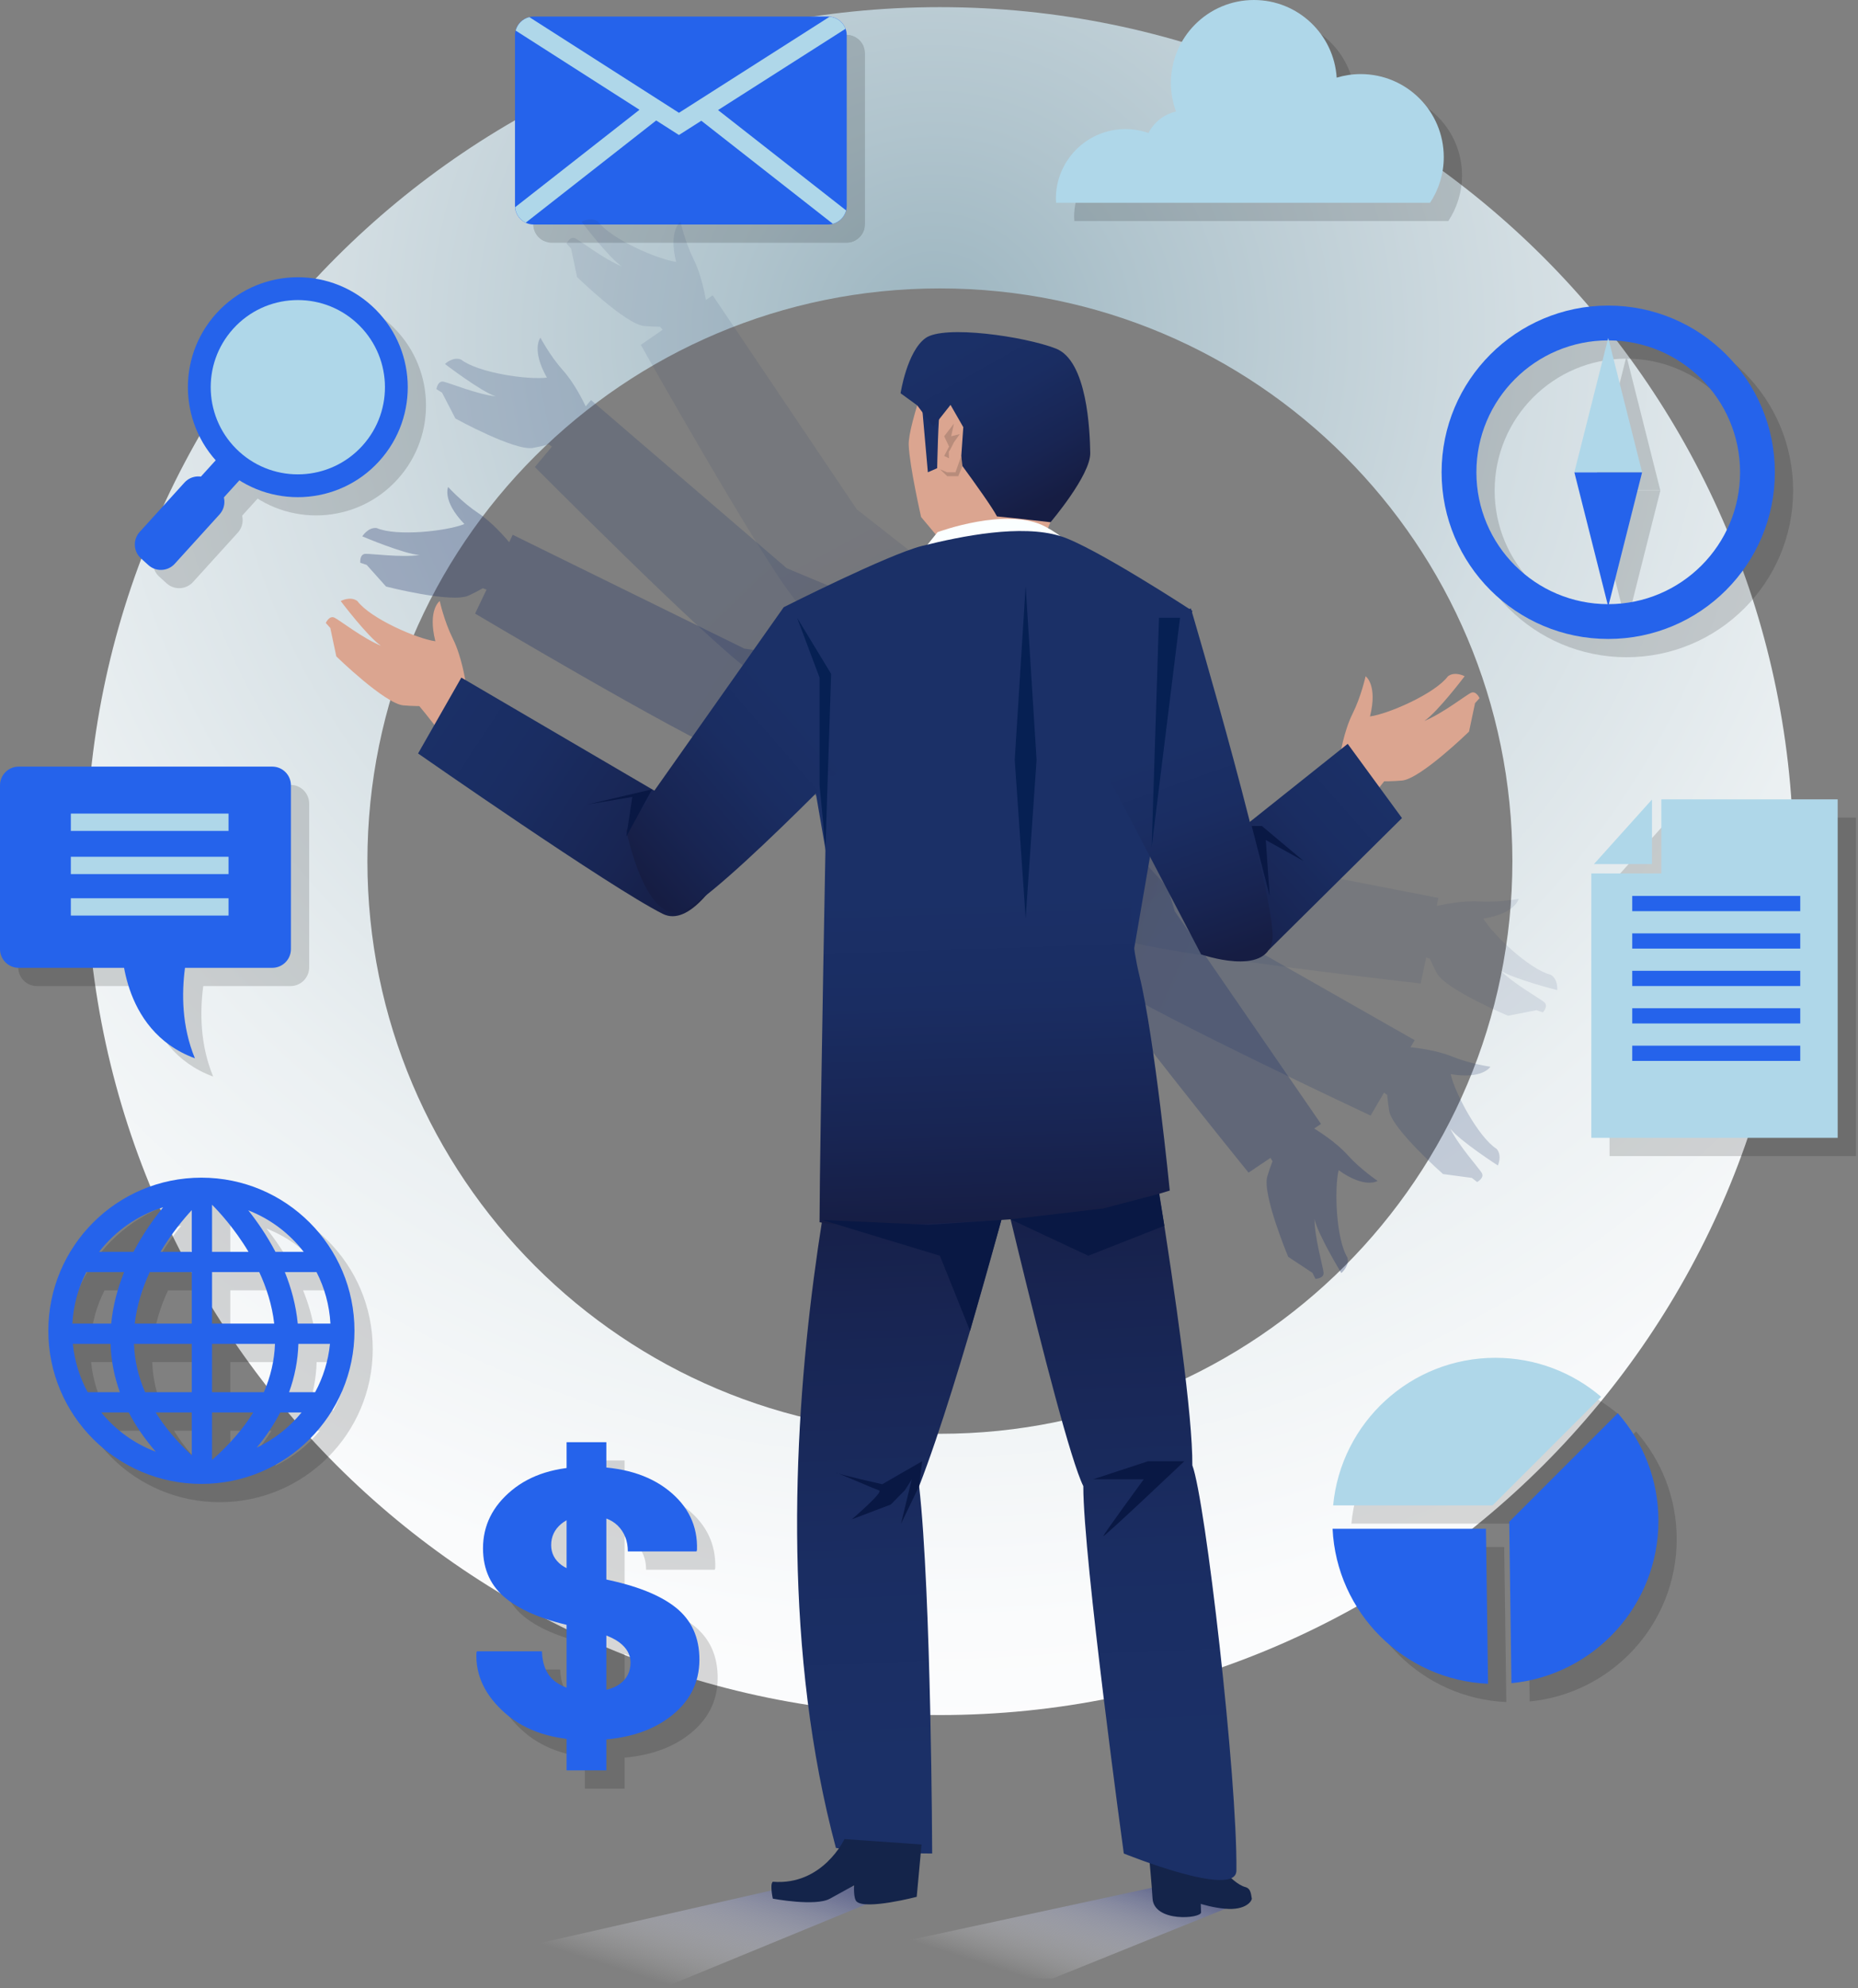 <svg width="488" height="522" viewBox="0 0 488 522" fill="none" xmlns="http://www.w3.org/2000/svg">
<rect x="0" y="0" width="488" height="522" fill="#808080" stroke="none"/>
<path d="M246.861 1.877C123.032 1.877 22.649 102.26 22.649 226.09C22.649 349.919 123.032 450.302 246.861 450.302C370.69 450.302 471.073 349.919 471.073 226.09C471.073 102.26 370.69 1.877 246.861 1.877ZM246.861 376.453C163.818 376.453 96.498 309.132 96.498 226.089C96.498 143.046 163.818 75.726 246.861 75.726C329.904 75.726 397.224 143.044 397.224 226.089C397.224 309.132 329.904 376.453 246.861 376.453Z" fill="url(#paint0_radial_495_10119)"/>
<g opacity="0.15">
<path d="M104.399 125.862C93.684 137.67 75.423 138.555 63.615 127.839C51.807 117.123 50.922 98.862 61.638 87.054C72.353 75.246 90.613 74.361 102.421 85.077C114.229 95.793 115.115 114.052 104.399 125.862Z" fill="black"/>
<path d="M99.964 121.836C91.471 131.195 76.998 131.897 67.64 123.404C58.282 114.91 57.579 100.439 66.072 91.081C74.566 81.723 89.038 81.02 98.396 89.513C107.755 98.007 108.457 112.478 99.964 121.836Z" fill="black"/>
<path d="M63.5 123.385L51.632 136.463L57.659 141.933L69.528 128.855L63.5 123.385Z" fill="black"/>
<path d="M50.693 152.819C48.869 154.829 45.761 154.98 43.751 153.156L41.817 151.401C39.808 149.577 39.657 146.468 41.481 144.459L53.247 131.494C55.071 129.484 58.178 129.333 60.188 131.157L62.121 132.912C64.131 134.736 64.282 137.843 62.458 139.854L50.693 152.819Z" fill="black"/>
</g>
<path d="M99.605 121.068C88.89 132.876 70.629 133.762 58.821 123.045C47.013 112.329 46.128 94.069 56.844 82.261C67.559 70.453 85.819 69.567 97.627 80.283C109.435 90.999 110.321 109.259 99.605 121.068Z" fill="#2563EB"/>
<path d="M95.17 117.042C86.677 126.401 72.204 127.103 62.846 118.61C53.487 110.117 52.785 95.646 61.279 86.287C69.772 76.929 84.244 76.227 93.602 84.72C102.961 93.212 103.663 107.684 95.17 117.042Z" fill="#AFD7E9"/>
<path d="M58.707 118.591L46.838 131.669L52.866 137.139L64.734 124.061L58.707 118.591Z" fill="#2563EB"/>
<path d="M45.899 148.025C44.075 150.035 40.968 150.186 38.957 148.362L37.024 146.607C35.014 144.783 34.863 141.675 36.687 139.665L48.453 126.7C50.277 124.691 53.385 124.54 55.395 126.364L57.328 128.118C59.337 129.942 59.488 133.05 57.664 135.061L45.899 148.025Z" fill="#2563EB"/>
<g opacity="0.15">
<path d="M227.185 58.826C227.185 61.54 224.984 63.74 222.27 63.74H144.968C142.254 63.74 140.054 61.54 140.054 58.826V14.059C140.054 11.344 142.254 9.144 144.968 9.144H222.27C224.984 9.144 227.185 11.344 227.185 14.059V58.826Z" fill="black"/>
<path d="M193.387 33.694L226.864 12.356C226.217 10.612 224.617 9.354 222.691 9.188L183.119 34.411L143.831 9.291C142.07 9.711 140.688 11.076 140.231 12.823L172.755 33.617L140.092 59.198C140.23 60.999 141.323 62.523 142.88 63.26L177.144 36.424L183.117 40.242L188.995 36.495L223.543 63.555C225.251 63.096 226.583 61.751 227.02 60.035L193.387 33.694Z" fill="black"/>
</g>
<path d="M222.391 54.032C222.391 56.746 220.19 58.947 217.476 58.947H140.174C137.46 58.947 135.26 56.746 135.26 54.032V9.265C135.26 6.551 137.46 4.35 140.174 4.35H217.476C220.19 4.35 222.391 6.551 222.391 9.265V54.032Z" fill="#2563EB"/>
<path d="M188.593 28.9L222.07 7.562C221.423 5.818 219.823 4.56 217.897 4.395L178.325 29.618L139.037 4.498C137.276 4.917 135.894 6.282 135.437 8.029L167.961 28.823L135.298 54.405C135.436 56.206 136.529 57.729 138.086 58.466L172.35 31.63L178.323 35.448L184.201 31.702L218.749 58.761C220.457 58.302 221.789 56.957 222.226 55.241L188.593 28.9Z" fill="#AFD7E9"/>
<g opacity="0.15">
<path d="M380.4 58.033C382.667 54.594 383.995 50.482 383.995 46.054C383.995 34.01 374.231 24.246 362.187 24.246C359.989 24.246 357.871 24.578 355.87 25.184C355.137 13.803 345.7 4.794 334.134 4.794C322.089 4.794 312.326 14.557 312.326 26.601C312.326 29.232 312.816 31.742 313.669 34.077C310.506 34.797 307.874 36.899 306.437 39.719C304.548 39.059 302.525 38.683 300.411 38.683C290.307 38.683 282.116 46.873 282.116 56.978C282.116 57.335 282.149 57.682 282.169 58.033H380.4Z" fill="black"/>
</g>
<path d="M375.606 53.24C377.874 49.8 379.202 45.688 379.202 41.26C379.202 29.216 369.438 19.453 357.394 19.453C355.196 19.453 353.077 19.785 351.077 20.39C350.344 9.01 340.906 0 329.34 0C317.296 0 307.532 9.764 307.532 21.808C307.532 24.438 308.023 26.949 308.876 29.283C305.712 30.004 303.08 32.106 301.643 34.925C299.755 34.265 297.732 33.889 295.618 33.889C285.514 33.889 277.323 42.079 277.323 52.184C277.323 52.541 277.355 52.889 277.375 53.24H375.606Z" fill="#AFD7E9"/>
<g opacity="0.15">
<path d="M438.683 214.715L423.44 231.668H438.683V214.715Z" fill="black"/>
<path d="M441.14 214.672V231.668V234.086V234.124H422.749V303.541H487.455V214.672H441.14Z" fill="black"/>
<path d="M477.628 240.031H433.5V244.028H477.628V240.031Z" fill="black"/>
<path d="M477.628 249.86H433.5V253.857H477.628V249.86Z" fill="black"/>
<path d="M477.628 259.689H433.5V263.687H477.628V259.689Z" fill="black"/>
<path d="M477.628 269.517H433.5V273.514H477.628V269.517Z" fill="black"/>
<path d="M477.628 279.345H433.5V283.343H477.628V279.345Z" fill="black"/>
</g>
<path d="M433.889 209.921L418.646 226.874H433.889V209.921Z" fill="#AFD7E9"/>
<path d="M436.346 209.878V226.874V229.292V229.331H417.956V298.748H482.662V209.878H436.346Z" fill="#AFD7E9"/>
<path d="M472.834 235.238H428.706V239.234H472.834V235.238Z" fill="#2563EB"/>
<path d="M472.834 245.066H428.706V249.064H472.834V245.066Z" fill="#2563EB"/>
<path d="M472.834 254.895H428.706V258.893H472.834V254.895Z" fill="#2563EB"/>
<path d="M472.834 264.724H428.706V268.72H472.834V264.724Z" fill="#2563EB"/>
<path d="M472.834 274.552H428.706V278.55H472.834V274.552Z" fill="#2563EB"/>
<g opacity="0.15">
<path d="M427.193 85.027C403.022 85.027 383.427 104.622 383.427 128.793C383.427 152.963 403.022 172.558 427.193 172.558C451.364 172.558 470.958 152.963 470.958 128.793C470.958 104.622 451.364 85.027 427.193 85.027ZM427.193 163.42C408.069 163.42 392.566 147.916 392.566 128.794C392.566 109.67 408.069 94.166 427.193 94.166C446.317 94.166 461.82 109.67 461.82 128.794C461.82 147.916 446.316 163.42 427.193 163.42Z" fill="black"/>
<path d="M427.192 93.522L431.638 111.144L436.084 128.764H427.192H418.301L422.746 111.144L427.192 93.522Z" fill="black"/>
<path d="M427.192 164.062L422.746 146.441L418.301 128.82H427.192H436.084L431.638 146.441L427.192 164.062Z" fill="black"/>
</g>
<path d="M422.399 80.233C398.228 80.233 378.633 99.828 378.633 123.999C378.633 148.169 398.228 167.764 422.399 167.764C446.57 167.764 466.164 148.169 466.164 123.999C466.164 99.828 446.57 80.233 422.399 80.233ZM422.399 158.626C403.275 158.626 387.772 143.122 387.772 123.999C387.772 104.876 403.275 89.371 422.399 89.371C441.523 89.371 457.026 104.875 457.026 123.999C457.026 143.122 441.522 158.626 422.399 158.626Z" fill="#2563EB"/>
<path d="M422.398 88.728L426.845 106.35L431.291 123.97H422.398H413.507L417.952 106.35L422.398 88.728Z" fill="#AFD7E9"/>
<path d="M422.398 159.269L417.952 141.647L413.507 124.027H422.398H431.291L426.845 141.647L422.398 159.269Z" fill="#2563EB"/>
<g opacity="0.15">
<path d="M396.807 400.044L425.324 371.528C417.847 365.152 408.157 361.296 397.562 361.296C375.287 361.296 356.992 378.306 354.94 400.044H396.807Z" fill="black"/>
<path d="M395.075 406.187H354.793C355.843 428.232 373.564 445.906 395.627 446.887L395.075 406.187Z" fill="black"/>
<path d="M429.701 375.839L401.194 404.344L401.769 446.729C423.443 444.613 440.38 426.343 440.38 404.116C440.381 393.275 436.343 383.381 429.701 375.839Z" fill="black"/>
</g>
<path d="M392.013 395.25L420.53 366.734C413.053 360.359 403.363 356.502 392.768 356.502C370.493 356.502 352.198 373.512 350.146 395.25H392.013Z" fill="#AFD7E9"/>
<path d="M390.281 401.394H349.999C351.049 423.438 368.77 441.113 390.833 442.093L390.281 401.394Z" fill="#2563EB"/>
<path d="M424.907 371.045L396.4 399.55L396.976 441.935C418.649 439.82 435.586 421.55 435.586 399.323C435.587 388.482 431.55 378.588 424.907 371.045Z" fill="#2563EB"/>
<g opacity="0.15">
<path d="M57.693 314C35.489 314 17.488 332 17.488 354.205C17.488 376.409 35.489 394.409 57.693 394.409C79.897 394.409 97.897 376.409 97.897 354.205C97.896 332 79.896 314 57.693 314ZM60.605 388.014C60.567 388.018 60.527 388.02 60.487 388.024V375.654H71.307C68.655 379.926 65.078 384.051 60.605 388.014ZM23.923 357.634H33.835C33.968 361.98 34.786 366.215 36.278 370.329H27.82C25.739 366.485 24.38 362.193 23.923 357.634ZM60.489 333.472V321.109C62.129 322.747 66.312 327.198 70.068 333.472H60.489ZM72.889 338.795C74.774 342.862 76.26 347.426 76.814 352.311H60.489V338.795H72.889ZM55.164 333.472H46.95C49.91 328.531 53.129 324.715 55.164 322.517V333.472ZM55.164 338.795V352.311H40.189C40.746 347.431 42.237 342.865 44.127 338.795H55.164ZM34.004 352.311H23.806C24.074 347.463 25.363 342.892 27.454 338.795H37.392C35.726 342.919 34.469 347.462 34.004 352.311ZM39.981 357.634H55.164V370.329H42.901C41.115 366.213 40.138 361.975 39.981 357.634ZM55.164 375.654V386.915C51.256 383.29 48.099 379.532 45.691 375.654H55.164ZM60.489 370.329V357.634H77.019C76.86 361.975 75.884 366.213 74.099 370.329H60.489ZM83.165 357.634H91.463C91.005 362.192 89.646 366.485 87.566 370.329H80.722C82.214 366.216 83.032 361.98 83.165 357.634ZM82.996 352.311C82.53 347.462 81.274 342.919 79.609 338.795H87.933C90.024 342.892 91.313 347.463 91.581 352.311H82.996ZM84.558 333.472H77.138C74.864 329.136 72.285 325.444 70.004 322.574C75.797 324.831 80.816 328.63 84.558 333.472ZM47.637 321.777C45.209 324.745 42.352 328.723 39.86 333.471H30.827C35.047 328.012 40.889 323.867 47.637 321.777ZM31.389 375.654H38.613C40.452 379.193 42.827 382.633 45.715 385.966C40.068 383.837 35.14 380.246 31.389 375.654ZM72.219 384.885C74.694 381.892 76.745 378.811 78.386 375.654H83.995C80.821 379.54 76.803 382.711 72.219 384.885Z" fill="black"/>
</g>
<path d="M52.899 309.206C30.695 309.206 12.694 327.207 12.694 349.411C12.694 371.615 30.695 389.615 52.899 389.615C75.103 389.615 93.103 371.615 93.103 349.411C93.102 327.207 75.102 309.206 52.899 309.206ZM55.811 383.221C55.773 383.224 55.733 383.227 55.694 383.23V370.86H66.513C63.861 375.133 60.283 379.258 55.811 383.221ZM19.129 352.841H29.041C29.174 357.186 29.992 361.421 31.484 365.536H23.026C20.945 361.691 19.586 357.4 19.129 352.841ZM55.695 328.678V316.315C57.335 317.954 61.518 322.405 65.274 328.678H55.695ZM68.095 334.002C69.98 338.068 71.466 342.633 72.02 347.517H55.695V334.002H68.095ZM50.37 328.678H42.156C45.116 323.737 48.335 319.921 50.37 317.724V328.678ZM50.37 334.002V347.517H35.395C35.952 342.637 37.443 338.071 39.333 334.002H50.37ZM29.21 347.517H19.012C19.28 342.67 20.569 338.098 22.66 334.002H32.598C30.932 338.125 29.675 342.669 29.21 347.517ZM35.188 352.841H50.37V365.536H38.107C36.321 361.419 35.344 357.181 35.188 352.841ZM50.37 370.86V382.122C46.462 378.497 43.306 374.738 40.897 370.86H50.37ZM55.695 365.536V352.841H72.225C72.066 357.181 71.09 361.419 69.305 365.536H55.695ZM78.371 352.841H86.669C86.211 357.398 84.852 361.691 82.772 365.536H75.928C77.42 361.423 78.238 357.186 78.371 352.841ZM78.202 347.517C77.736 342.669 76.48 338.125 74.816 334.002H83.139C85.23 338.098 86.519 342.67 86.787 347.517H78.202ZM79.764 328.678H72.344C70.07 324.342 67.491 320.65 65.21 317.78C71.003 320.038 76.022 323.837 79.764 328.678ZM42.843 316.983C40.415 319.951 37.558 323.929 35.066 328.677H26.033C30.254 323.218 36.095 319.073 42.843 316.983ZM26.595 370.86H33.819C35.658 374.399 38.032 377.84 40.921 381.173C35.274 379.043 30.346 375.453 26.595 370.86ZM67.425 380.092C69.9 377.098 71.951 374.017 73.592 370.86H79.201C76.027 374.747 72.009 377.918 67.425 380.092Z" fill="#2563EB"/>
<path d="M328.777 498.359L305.349 495.03L198.053 518.187L276.369 519.52L328.777 498.359Z" fill="url(#paint1_linear_495_10119)"/>
<path d="M238.293 495.541L208.403 495.03L95.664 520.667L173.98 522L238.293 495.541Z" fill="url(#paint2_linear_495_10119)"/>
<path opacity="0.1" d="M225.034 133.747L187.184 77.529L185.411 78.753C185.11 77.062 184.086 71.901 182.188 68.103C179.886 63.499 178.736 58.204 178.736 58.204C178.736 58.204 175.512 60.447 177.584 68.763C172.749 68.101 160.55 62.808 157.097 58.204C155.255 56.823 152.723 58.204 152.723 58.204C152.723 58.204 159.858 67.641 163.312 69.943C158.708 68.103 152.493 63.269 151.111 62.578C149.73 61.886 148.809 63.958 148.809 63.958C148.809 63.958 149.248 64.475 149.988 65.268L151.571 72.743C151.571 72.743 164.319 85.161 169.181 85.596C170.677 85.73 172.113 85.78 173.385 85.788C173.607 86.057 173.827 86.325 174.042 86.589L168.304 90.546C168.304 90.546 198.562 144.235 207.942 156.361C217.321 168.487 231.127 190.464 231.127 190.464L255.966 157.978L225.034 133.747Z" fill="url(#paint3_linear_495_10119)"/>
<path opacity="0.2" d="M206.64 149.197L155.223 105.046L153.837 106.696C153.098 105.146 150.742 100.442 147.903 97.284C144.461 93.456 141.947 88.658 141.947 88.658C141.947 88.658 139.435 91.677 143.64 99.144C138.803 99.79 125.636 97.925 121.084 94.403C118.942 93.561 116.867 95.564 116.867 95.564C116.867 95.564 126.252 102.768 130.194 104.071C125.266 103.518 117.99 100.508 116.475 100.209C114.961 99.91 114.623 102.152 114.623 102.152C114.623 102.152 115.185 102.533 116.107 103.102L119.619 109.889C119.619 109.889 135.205 118.477 140.009 117.604C141.488 117.336 142.885 117.004 144.113 116.673C144.4 116.875 144.682 117.074 144.961 117.271L140.48 122.609C140.48 122.609 183.906 166.337 196.168 175.538C208.43 184.739 227.575 202.261 227.575 202.261L242.898 164.346L206.64 149.197Z" fill="url(#paint4_linear_495_10119)"/>
<path opacity="0.3" d="M195.489 170.295L134.661 140.413L133.732 142.357C132.629 141.039 129.17 137.075 125.631 134.729C121.342 131.884 117.706 127.866 117.706 127.866C117.706 127.866 116.029 131.417 121.969 137.595C117.448 139.431 104.233 140.92 98.945 138.647C96.659 138.368 95.153 140.827 95.153 140.827C95.153 140.827 106.042 145.454 110.183 145.729C105.275 146.428 97.477 145.333 95.935 145.422C94.394 145.511 94.628 147.766 94.628 147.766C94.628 147.766 95.268 147.995 96.303 148.315L101.401 154.006C101.401 154.006 118.641 158.421 123.074 156.376C124.439 155.746 125.708 155.075 126.815 154.447C127.143 154.571 127.466 154.692 127.786 154.814L124.783 161.103C124.783 161.103 177.768 192.576 191.942 198.416C206.116 204.256 229.035 216.431 229.035 216.431L234.385 175.888L195.489 170.295Z" fill="url(#paint5_linear_495_10119)"/>
<path opacity="0.1" d="M311.252 222.823L377.777 235.761L377.342 237.872C379.018 237.489 384.167 236.419 388.406 236.688C393.542 237.012 398.867 236.008 398.867 236.008C398.867 236.008 398.057 239.852 389.591 241.185C392.085 245.38 401.716 254.55 407.303 255.934C409.292 257.092 409.008 259.962 409.008 259.962C409.008 259.962 397.535 257.07 394.068 254.787C397.558 258.31 404.432 262.148 405.607 263.151C406.781 264.153 405.233 265.809 405.233 265.809C405.233 265.809 404.586 265.606 403.567 265.234L396.066 266.69C396.066 266.69 379.661 259.792 377.366 255.485C376.659 254.158 376.053 252.857 375.55 251.688C375.215 251.589 374.884 251.491 374.556 251.395L373.149 258.221C373.149 258.221 311.913 251.288 297.089 247.378C282.266 243.468 256.647 239.322 256.647 239.322L276.879 203.784L311.252 222.823Z" fill="url(#paint6_linear_495_10119)"/>
<path opacity="0.2" d="M312.645 239.591L371.551 273.104L370.465 274.964C372.174 275.137 377.397 275.768 381.328 277.376C386.092 279.325 391.458 280.074 391.458 280.074C391.458 280.074 389.464 283.457 381.015 282.017C382.039 286.788 388.236 298.554 393.086 301.65C394.602 303.383 393.415 306.011 393.415 306.011C393.415 306.011 383.468 299.606 380.912 296.335C383.093 300.789 388.382 306.621 389.174 307.948C389.967 309.273 387.97 310.347 387.97 310.347C387.97 310.347 387.421 309.947 386.575 309.27L379.002 308.254C379.002 308.254 365.66 296.477 364.86 291.66C364.615 290.178 364.455 288.751 364.352 287.483C364.066 287.28 363.784 287.082 363.504 286.887L359.99 292.905C359.99 292.905 304.177 266.773 291.379 258.332C278.583 249.892 255.629 237.779 255.629 237.779L286.154 210.567L312.645 239.591Z" fill="url(#paint7_linear_495_10119)"/>
<path opacity="0.3" d="M308.548 239.267L346.959 295.103L345.171 296.304C346.634 297.204 351.058 300.049 353.895 303.21C357.333 307.04 361.837 310.052 361.837 310.052C361.837 310.052 358.568 312.228 351.592 307.249C350.433 311.989 350.882 325.281 353.899 330.181C354.507 332.401 352.294 334.25 352.294 334.25C352.294 334.25 346.133 324.149 345.258 320.092C345.281 325.051 347.498 332.606 347.633 334.144C347.77 335.683 345.504 335.779 345.504 335.779C345.504 335.779 345.184 335.18 344.718 334.202L338.344 329.986C338.344 329.986 331.469 313.571 332.85 308.889C333.274 307.447 333.753 306.093 334.213 304.908C334.044 304.601 333.877 304.299 333.709 304.002L327.923 307.887C327.923 307.887 289.081 260.041 281.241 246.867C273.402 233.693 258.024 212.788 258.024 212.788L297.357 201.599L308.548 239.267Z" fill="url(#paint8_linear_495_10119)"/>
<path d="M315.458 486.696C315.458 486.696 315.225 497.867 315.458 502.077C315.553 503.765 302.985 504.83 302.705 498.359C302.596 495.842 301.738 486.696 301.738 486.696H315.458Z" fill="#14244A"/>
<path d="M317.869 486.696C317.869 486.696 323.121 494.43 327.121 495.473C328.684 495.88 328.587 497.83 328.775 498.36C328.962 498.889 327.456 501.7 321.648 501.14C315.839 500.578 311.332 498.36 311.332 498.36L317.869 486.696Z" fill="#14244A"/>
<path d="M274.667 141.845C274.259 138.184 278.937 133.1 282.802 121.304C286.666 109.508 277.306 93.848 277.306 93.848C277.306 93.848 265.718 90.798 264.904 90.594C264.091 90.392 245.991 91.612 245.991 91.612C245.991 91.612 238.466 111.339 238.669 116.829C238.872 122.32 241.922 135.743 241.922 135.743L250.057 145.458L274.667 141.845Z" fill="#DBA590"/>
<path d="M246.905 107.982C246.448 108.136 246.143 122.93 246.143 122.93L243.703 123.998L242.025 105.085L246.905 107.982Z" fill="url(#paint9_linear_495_10119)"/>
<path d="M277.306 91.51C269.023 88.307 247.974 85.257 243.093 88.764C238.212 92.272 236.534 103.255 236.534 103.255L240.9 106.428C240.9 106.428 242.643 108.718 245.127 112.029L249.652 106.306L253.008 112.16L252.338 121.752C256.621 127.606 260.728 133.403 261.854 135.59C266.736 136.048 275.919 137.117 275.919 137.117C275.919 137.117 286.439 124.76 286.349 118.965C286.258 113.169 285.588 94.712 277.306 91.51Z" fill="url(#paint10_linear_495_10119)"/>
<path d="M250.547 111.214L247.987 114.541L249.267 117.255L247.987 119.71L249.267 120.326C249.267 120.326 249.113 118.483 249.267 118.483C249.422 118.483 250.547 116.128 250.547 116.128L252.082 113.978L249.826 114.54L250.547 111.214Z" fill="#B88C7B"/>
<path d="M240.289 147.124L246.244 139.726C246.244 139.726 264.559 132.901 274.569 138.283C283.958 143.33 282.514 147.124 282.514 147.124" fill="#FBFFFF"/>
<path d="M242.211 143.328C233.312 145.541 205.842 159.427 205.842 159.427L227.53 285.168L291.916 283.726L313.167 160.392C313.167 160.392 287.26 143.448 278.495 140.753C268.213 137.589 252.651 140.733 242.211 143.328Z" fill="#1B3067"/>
<path d="M275.068 271.813L267.279 304.295C267.279 304.295 252.379 362.041 241.407 390.191C244.603 418.342 244.834 486.653 244.834 486.653C244.834 486.653 229.514 486.641 219.551 485.197C192.266 383.422 228.379 262.431 228.379 262.431L275.068 271.813Z" fill="url(#paint11_linear_495_10119)"/>
<path d="M295.164 258.1C295.164 258.1 313.371 359.152 313.167 384.736C316.572 393.719 325.01 466.79 324.739 491.154C324.656 498.632 295.164 486.653 295.164 486.653C295.164 486.653 284.498 408.957 284.53 390.191C278.064 377.198 254.779 274.703 254.779 274.703L295.164 258.1Z" fill="url(#paint12_linear_495_10119)"/>
<path d="M126.315 185.892L116.318 193.251C116.318 193.251 103.065 175.303 97.54 173.231C92.015 171.159 85.57 163.564 85.57 163.564C85.57 163.564 86.491 161.492 87.873 162.183C89.254 162.873 95.469 167.708 100.074 169.549C96.62 167.247 89.484 157.809 89.484 157.809C89.484 157.809 92.017 156.428 93.859 157.809C97.311 162.413 109.511 167.708 114.346 168.368C112.273 160.052 115.497 157.809 115.497 157.809C115.497 157.809 116.648 163.104 118.95 167.708C121.252 172.311 122.269 178.929 122.269 178.929L126.315 185.892Z" fill="#DBA590"/>
<path d="M115.036 185.2C115.036 185.2 110.805 185.635 105.943 185.2C101.081 184.766 88.334 172.348 88.334 172.348L86.749 164.872L115.036 185.2Z" fill="#DBA590"/>
<path d="M179.657 212.152L121.17 177.912L109.808 197.83C109.808 197.83 160.357 233.083 174.068 239.94C187.778 246.799 205.843 194.762 205.843 194.762L179.657 212.152Z" fill="url(#paint13_linear_495_10119)"/>
<path d="M205.843 159.427L164.5 218.042C164.5 218.042 169.37 242.218 178.752 239.334C188.136 236.448 234.117 188.087 234.117 188.087L205.843 159.427Z" fill="url(#paint14_linear_495_10119)"/>
<path d="M347.855 205.633L361.898 207.244C361.898 207.244 371.106 195.045 376.63 192.973C382.155 190.901 388.6 183.305 388.6 183.305C388.6 183.305 387.68 181.233 386.298 181.925C384.916 182.615 378.701 187.449 374.097 189.29C377.551 186.988 384.686 177.552 384.686 177.552C384.686 177.552 382.154 176.17 380.312 177.552C376.859 182.156 364.659 187.449 359.825 188.111C361.897 179.795 358.673 177.552 358.673 177.552C358.673 177.552 357.523 182.846 355.22 187.449C352.918 192.053 351.901 198.67 351.901 198.67L347.855 205.633Z" fill="#DBA590"/>
<path d="M359.135 204.942C359.135 204.942 363.365 205.377 368.227 204.942C373.089 204.508 385.837 192.09 385.837 192.09L387.421 184.614L359.135 204.942Z" fill="#DBA590"/>
<path d="M333.17 249.496L368.227 214.793L353.97 195.304L316.618 225.079L333.17 249.496Z" fill="url(#paint15_linear_495_10119)"/>
<path d="M274.569 172.427L315.467 250.573C315.467 250.573 332.605 256.61 334.168 246.919C335.732 237.227 312.781 159.748 312.781 159.748L274.569 172.427Z" fill="url(#paint16_linear_495_10119)"/>
<path d="M217.169 203.511C217.169 203.511 215.3 299.603 215.252 320.897C225.31 323.423 280.528 319.092 280.528 319.092L295.325 316.205L307.235 312.594C307.235 312.594 303.264 272.535 299.295 256.294C295.326 240.054 298.212 229.587 298.212 229.587L297.798 216.811L217.169 203.511Z" fill="url(#paint17_linear_495_10119)"/>
<path d="M221.796 482.863C221.796 482.863 216.086 495.124 202.981 494.067C202.134 494.702 202.981 498.507 202.981 498.507C202.981 498.507 214.185 500.62 217.991 498.507C221.796 496.391 224.318 495.03 224.318 495.03C224.318 495.03 224.113 498.48 224.995 499.272C227.476 501.501 240.773 498.027 240.773 498.027L242.041 484.283L221.796 482.863Z" fill="#14244A"/>
<path d="M269.385 153.864L266.518 199.5L269.385 241.069L272.253 199.5L269.385 153.864Z" fill="#062053"/>
<path d="M304.408 162.201L302.483 222.4L309.93 162.201H304.408Z" fill="#062053"/>
<path d="M328.768 216.874L333.478 235.236L332.454 220.561L342.423 226.089L331.431 216.874H328.768Z" fill="#091844"/>
<path d="M209.354 162.201L218.295 176.936L216.811 222.4L215.253 206.09V177.914L209.354 162.201Z" fill="#062053"/>
<path d="M171.272 207.244L164.499 219.639L166.08 209.239L154.409 211.204L171.272 207.244Z" fill="#091844"/>
<path d="M265.433 320.147L289.762 317.292L304.408 313.454L305.812 321.843L285.819 329.702L265.433 320.147Z" fill="#091844"/>
<path d="M263.012 320.3L254.779 349.411L246.861 329.702L226.282 323.457L215.954 320.3L243.789 321.578L263.012 320.3Z" fill="#091844"/>
<path d="M311.056 383.658C311.056 383.658 289.354 404.237 289.761 403.316C290.169 402.394 300.405 388.402 300.405 388.402H287.098L301.534 383.657H311.056V383.658Z" fill="#091844"/>
<path d="M242.211 383.658L231.709 389.699C231.709 389.699 220.446 387.142 219.627 386.679C218.809 386.217 229.72 390.928 230.919 391.338C232.117 391.746 223.722 398.914 223.722 398.914L233.96 395.023L237.647 391.286L239.484 388.401L236.623 400.141L241.406 390.189L242.211 383.658Z" fill="#091844"/>
<path d="M252.789 122.374L251.672 125.037H248.807L246.861 123.194L248.704 123.999H250.957L252.479 119.711L252.789 122.374Z" fill="#B88C7B"/>
<g opacity="0.15">
<path d="M81.205 253.989C81.205 256.704 79.004 258.904 76.29 258.904H9.708C6.994 258.904 4.793 256.704 4.793 253.989V210.988C4.793 208.273 6.994 206.073 9.708 206.073H76.289C79.003 206.073 81.203 208.273 81.203 210.988L81.205 253.989Z" fill="black"/>
<path d="M55.987 247.846C55.987 247.846 49.024 265.864 55.987 282.658C35.921 275.286 36.738 251.942 36.738 251.942L55.987 247.846Z" fill="black"/>
<path d="M64.821 218.411H23.398V222.957H64.821V218.411Z" fill="black"/>
<path d="M64.821 229.745H23.398V234.292H64.821V229.745Z" fill="black"/>
<path d="M64.821 240.638H23.398V245.184H64.821V240.638Z" fill="black"/>
</g>
<path d="M76.411 249.196C76.411 251.91 74.211 254.11 71.496 254.11H4.915C2.2 254.11 0 251.91 0 249.196V206.194C0 203.479 2.2 201.279 4.915 201.279H71.495C74.21 201.279 76.41 203.479 76.41 206.194L76.411 249.196Z" fill="#2563EB"/>
<path d="M51.193 243.052C51.193 243.052 44.23 261.071 51.193 277.864C31.127 270.493 31.944 247.149 31.944 247.149L51.193 243.052Z" fill="#2563EB"/>
<path d="M60.027 213.617H18.604V218.164H60.027V213.617Z" fill="#AFD7E9"/>
<path d="M60.027 224.952H18.604V229.498H60.027V224.952Z" fill="#AFD7E9"/>
<path d="M60.027 235.844H18.604V240.391H60.027V235.844Z" fill="#AFD7E9"/>
<g opacity="0.15">
<path d="M164.049 383.456H153.605V469.62H164.049V383.456Z" fill="black"/>
<path d="M170.401 441.295C170.401 439.249 169.41 437.48 167.428 435.988C165.446 434.498 161.77 433.174 156.399 432.024C148.215 430.361 142.045 427.9 137.889 424.639C133.733 421.38 131.655 416.936 131.655 411.308C131.655 405.341 134.158 400.279 139.168 396.123C144.176 391.967 150.878 389.889 159.275 389.889C168.099 389.889 175.12 391.957 180.342 396.092C185.562 400.226 188.067 405.448 187.855 411.756L187.727 412.139H169.696C169.696 409.368 168.812 407.11 167.043 405.36C165.274 403.613 162.684 402.741 159.275 402.741C156.248 402.741 153.872 403.475 152.147 404.946C150.42 406.416 149.557 408.261 149.557 410.476C149.557 412.607 150.462 414.354 152.275 415.719C154.086 417.082 157.762 418.297 163.304 419.363C171.828 421.068 178.158 423.573 182.293 426.874C186.427 430.178 188.495 434.729 188.495 440.526C188.495 446.749 185.831 451.831 180.502 455.774C175.174 459.718 168.141 461.688 159.403 461.688C150.197 461.688 142.918 459.355 137.569 454.687C132.219 450.019 129.673 444.703 129.929 438.736L130.057 438.353H147.128C147.256 442.061 148.471 444.745 150.772 446.409C153.074 448.072 156.079 448.901 159.788 448.901C163.24 448.901 165.871 448.219 167.684 446.856C169.494 445.493 170.401 443.639 170.401 441.295Z" fill="black"/>
</g>
<path d="M159.255 378.662H148.811V464.826H159.255V378.662Z" fill="#2563EB"/>
<path d="M165.607 436.501C165.607 434.456 164.616 432.687 162.634 431.195C160.652 429.704 156.976 428.381 151.605 427.23C143.421 425.567 137.251 423.107 133.095 419.846C128.939 416.586 126.861 412.142 126.861 406.514C126.861 400.548 129.364 395.485 134.374 391.329C139.382 387.173 146.084 385.095 154.481 385.095C163.305 385.095 170.326 387.164 175.548 391.298C180.768 395.433 183.273 400.654 183.061 406.963L182.933 407.345H164.902C164.902 404.574 164.018 402.316 162.249 400.567C160.48 398.819 157.89 397.947 154.481 397.947C151.454 397.947 149.078 398.682 147.353 400.152C145.626 401.623 144.763 403.467 144.763 405.683C144.763 407.814 145.668 409.561 147.481 410.926C149.292 412.288 152.969 413.504 158.51 414.569C167.034 416.274 173.364 418.779 177.499 422.081C181.634 425.385 183.701 429.935 183.701 435.732C183.701 441.955 181.037 447.038 175.709 450.981C170.38 454.925 163.347 456.895 154.609 456.895C145.403 456.895 138.124 454.561 132.775 449.894C127.425 445.226 124.879 439.91 125.135 433.943L125.263 433.559H142.334C142.462 437.267 143.677 439.952 145.978 441.615C148.28 443.278 151.285 444.108 154.994 444.108C158.447 444.108 161.077 443.426 162.89 442.062C164.7 440.699 165.607 438.845 165.607 436.501Z" fill="#2563EB"/>
<defs>
<radialGradient id="paint0_radial_495_10119" cx="0" cy="0" r="1" gradientUnits="userSpaceOnUse" gradientTransform="translate(245.466 88.966) scale(409.081 409.081)">
<stop stop-color="#9BB4BF"/>
<stop offset="0.13" stop-color="#B0C4CD"/>
<stop offset="0.375" stop-color="#D2DDE2"/>
<stop offset="0.608" stop-color="#EBF0F2"/>
<stop offset="0.821" stop-color="#FAFBFC"/>
<stop offset="0.996" stop-color="white"/>
</radialGradient>
<linearGradient id="paint1_linear_495_10119" x1="261.059" y1="516.589" x2="271.086" y2="485.309" gradientUnits="userSpaceOnUse">
<stop stop-color="white" stop-opacity="0"/>
<stop offset="0.997" stop-color="#666C90"/>
</linearGradient>
<linearGradient id="paint2_linear_495_10119" x1="164.275" y1="517.648" x2="175.782" y2="481.75" gradientUnits="userSpaceOnUse">
<stop stop-color="white" stop-opacity="0"/>
<stop offset="0.997" stop-color="#666C90"/>
</linearGradient>
<linearGradient id="paint3_linear_495_10119" x1="230.644" y1="164.908" x2="213.896" y2="134.03" gradientUnits="userSpaceOnUse">
<stop stop-color="#161D43"/>
<stop offset="0.29" stop-color="#182553"/>
<stop offset="0.677" stop-color="#1A2D62"/>
<stop offset="0.996" stop-color="#1B3067"/>
</linearGradient>
<linearGradient id="paint4_linear_495_10119" x1="220.321" y1="177.751" x2="195.976" y2="152.427" gradientUnits="userSpaceOnUse">
<stop stop-color="#161D43"/>
<stop offset="0.29" stop-color="#182553"/>
<stop offset="0.677" stop-color="#1A2D62"/>
<stop offset="0.996" stop-color="#1B3067"/>
</linearGradient>
<linearGradient id="paint5_linear_495_10119" x1="215.879" y1="194.516" x2="185.972" y2="176.089" gradientUnits="userSpaceOnUse">
<stop stop-color="#161D43"/>
<stop offset="0.29" stop-color="#182553"/>
<stop offset="0.677" stop-color="#1A2D62"/>
<stop offset="0.996" stop-color="#1B3067"/>
</linearGradient>
<linearGradient id="paint6_linear_495_10119" x1="280.37" y1="229.808" x2="315.334" y2="233.191" gradientUnits="userSpaceOnUse">
<stop stop-color="#161D43"/>
<stop offset="0.29" stop-color="#182553"/>
<stop offset="0.677" stop-color="#1A2D62"/>
<stop offset="0.996" stop-color="#1B3067"/>
</linearGradient>
<linearGradient id="paint7_linear_495_10119" x1="281.153" y1="236.341" x2="313.203" y2="250.719" gradientUnits="userSpaceOnUse">
<stop stop-color="#161D43"/>
<stop offset="0.29" stop-color="#182553"/>
<stop offset="0.677" stop-color="#1A2D62"/>
<stop offset="0.996" stop-color="#1B3067"/>
</linearGradient>
<linearGradient id="paint8_linear_495_10119" x1="281.618" y1="222.617" x2="304.198" y2="249.525" gradientUnits="userSpaceOnUse">
<stop stop-color="#161D43"/>
<stop offset="0.29" stop-color="#182553"/>
<stop offset="0.677" stop-color="#1A2D62"/>
<stop offset="0.996" stop-color="#1B3067"/>
</linearGradient>
<linearGradient id="paint9_linear_495_10119" x1="278.625" y1="136.386" x2="243.871" y2="115.113" gradientUnits="userSpaceOnUse">
<stop stop-color="#161D43"/>
<stop offset="0.29" stop-color="#182553"/>
<stop offset="0.677" stop-color="#1A2D62"/>
<stop offset="0.996" stop-color="#1B3067"/>
</linearGradient>
<linearGradient id="paint10_linear_495_10119" x1="276.85" y1="131.033" x2="254.005" y2="90.213" gradientUnits="userSpaceOnUse">
<stop stop-color="#161D43"/>
<stop offset="0.29" stop-color="#182553"/>
<stop offset="0.677" stop-color="#1A2D62"/>
<stop offset="0.996" stop-color="#1B3067"/>
</linearGradient>
<linearGradient id="paint11_linear_495_10119" x1="240.517" y1="299.612" x2="247.308" y2="462.597" gradientUnits="userSpaceOnUse">
<stop stop-color="#161D43"/>
<stop offset="0.29" stop-color="#182553"/>
<stop offset="0.677" stop-color="#1A2D62"/>
<stop offset="0.996" stop-color="#1B3067"/>
</linearGradient>
<linearGradient id="paint12_linear_495_10119" x1="286.305" y1="297.704" x2="293.096" y2="460.689" gradientUnits="userSpaceOnUse">
<stop stop-color="#161D43"/>
<stop offset="0.29" stop-color="#182553"/>
<stop offset="0.677" stop-color="#1A2D62"/>
<stop offset="0.996" stop-color="#1B3067"/>
</linearGradient>
<linearGradient id="paint13_linear_495_10119" x1="194.531" y1="220.921" x2="122.926" y2="173.583" gradientUnits="userSpaceOnUse">
<stop stop-color="#161D43"/>
<stop offset="0.29" stop-color="#182553"/>
<stop offset="0.677" stop-color="#1A2D62"/>
<stop offset="0.996" stop-color="#1B3067"/>
</linearGradient>
<linearGradient id="paint14_linear_495_10119" x1="163.688" y1="225.108" x2="208.876" y2="185.841" gradientUnits="userSpaceOnUse">
<stop stop-color="#161D43"/>
<stop offset="0.29" stop-color="#182553"/>
<stop offset="0.677" stop-color="#1A2D62"/>
<stop offset="0.996" stop-color="#1B3067"/>
</linearGradient>
<linearGradient id="paint15_linear_495_10119" x1="314.25" y1="246.739" x2="360.589" y2="205.593" gradientUnits="userSpaceOnUse">
<stop stop-color="#161D43"/>
<stop offset="0.29" stop-color="#182553"/>
<stop offset="0.677" stop-color="#1A2D62"/>
<stop offset="0.996" stop-color="#1B3067"/>
</linearGradient>
<linearGradient id="paint16_linear_495_10119" x1="323.496" y1="251.109" x2="304.721" y2="197.579" gradientUnits="userSpaceOnUse">
<stop stop-color="#161D43"/>
<stop offset="0.29" stop-color="#182553"/>
<stop offset="0.677" stop-color="#1A2D62"/>
<stop offset="0.996" stop-color="#1B3067"/>
</linearGradient>
<linearGradient id="paint17_linear_495_10119" x1="261.41" y1="321.912" x2="258.614" y2="234.826" gradientUnits="userSpaceOnUse">
<stop stop-color="#161D43"/>
<stop offset="0.29" stop-color="#182553"/>
<stop offset="0.677" stop-color="#1A2D62"/>
<stop offset="0.996" stop-color="#1B3067"/>
</linearGradient>
</defs>
</svg>
